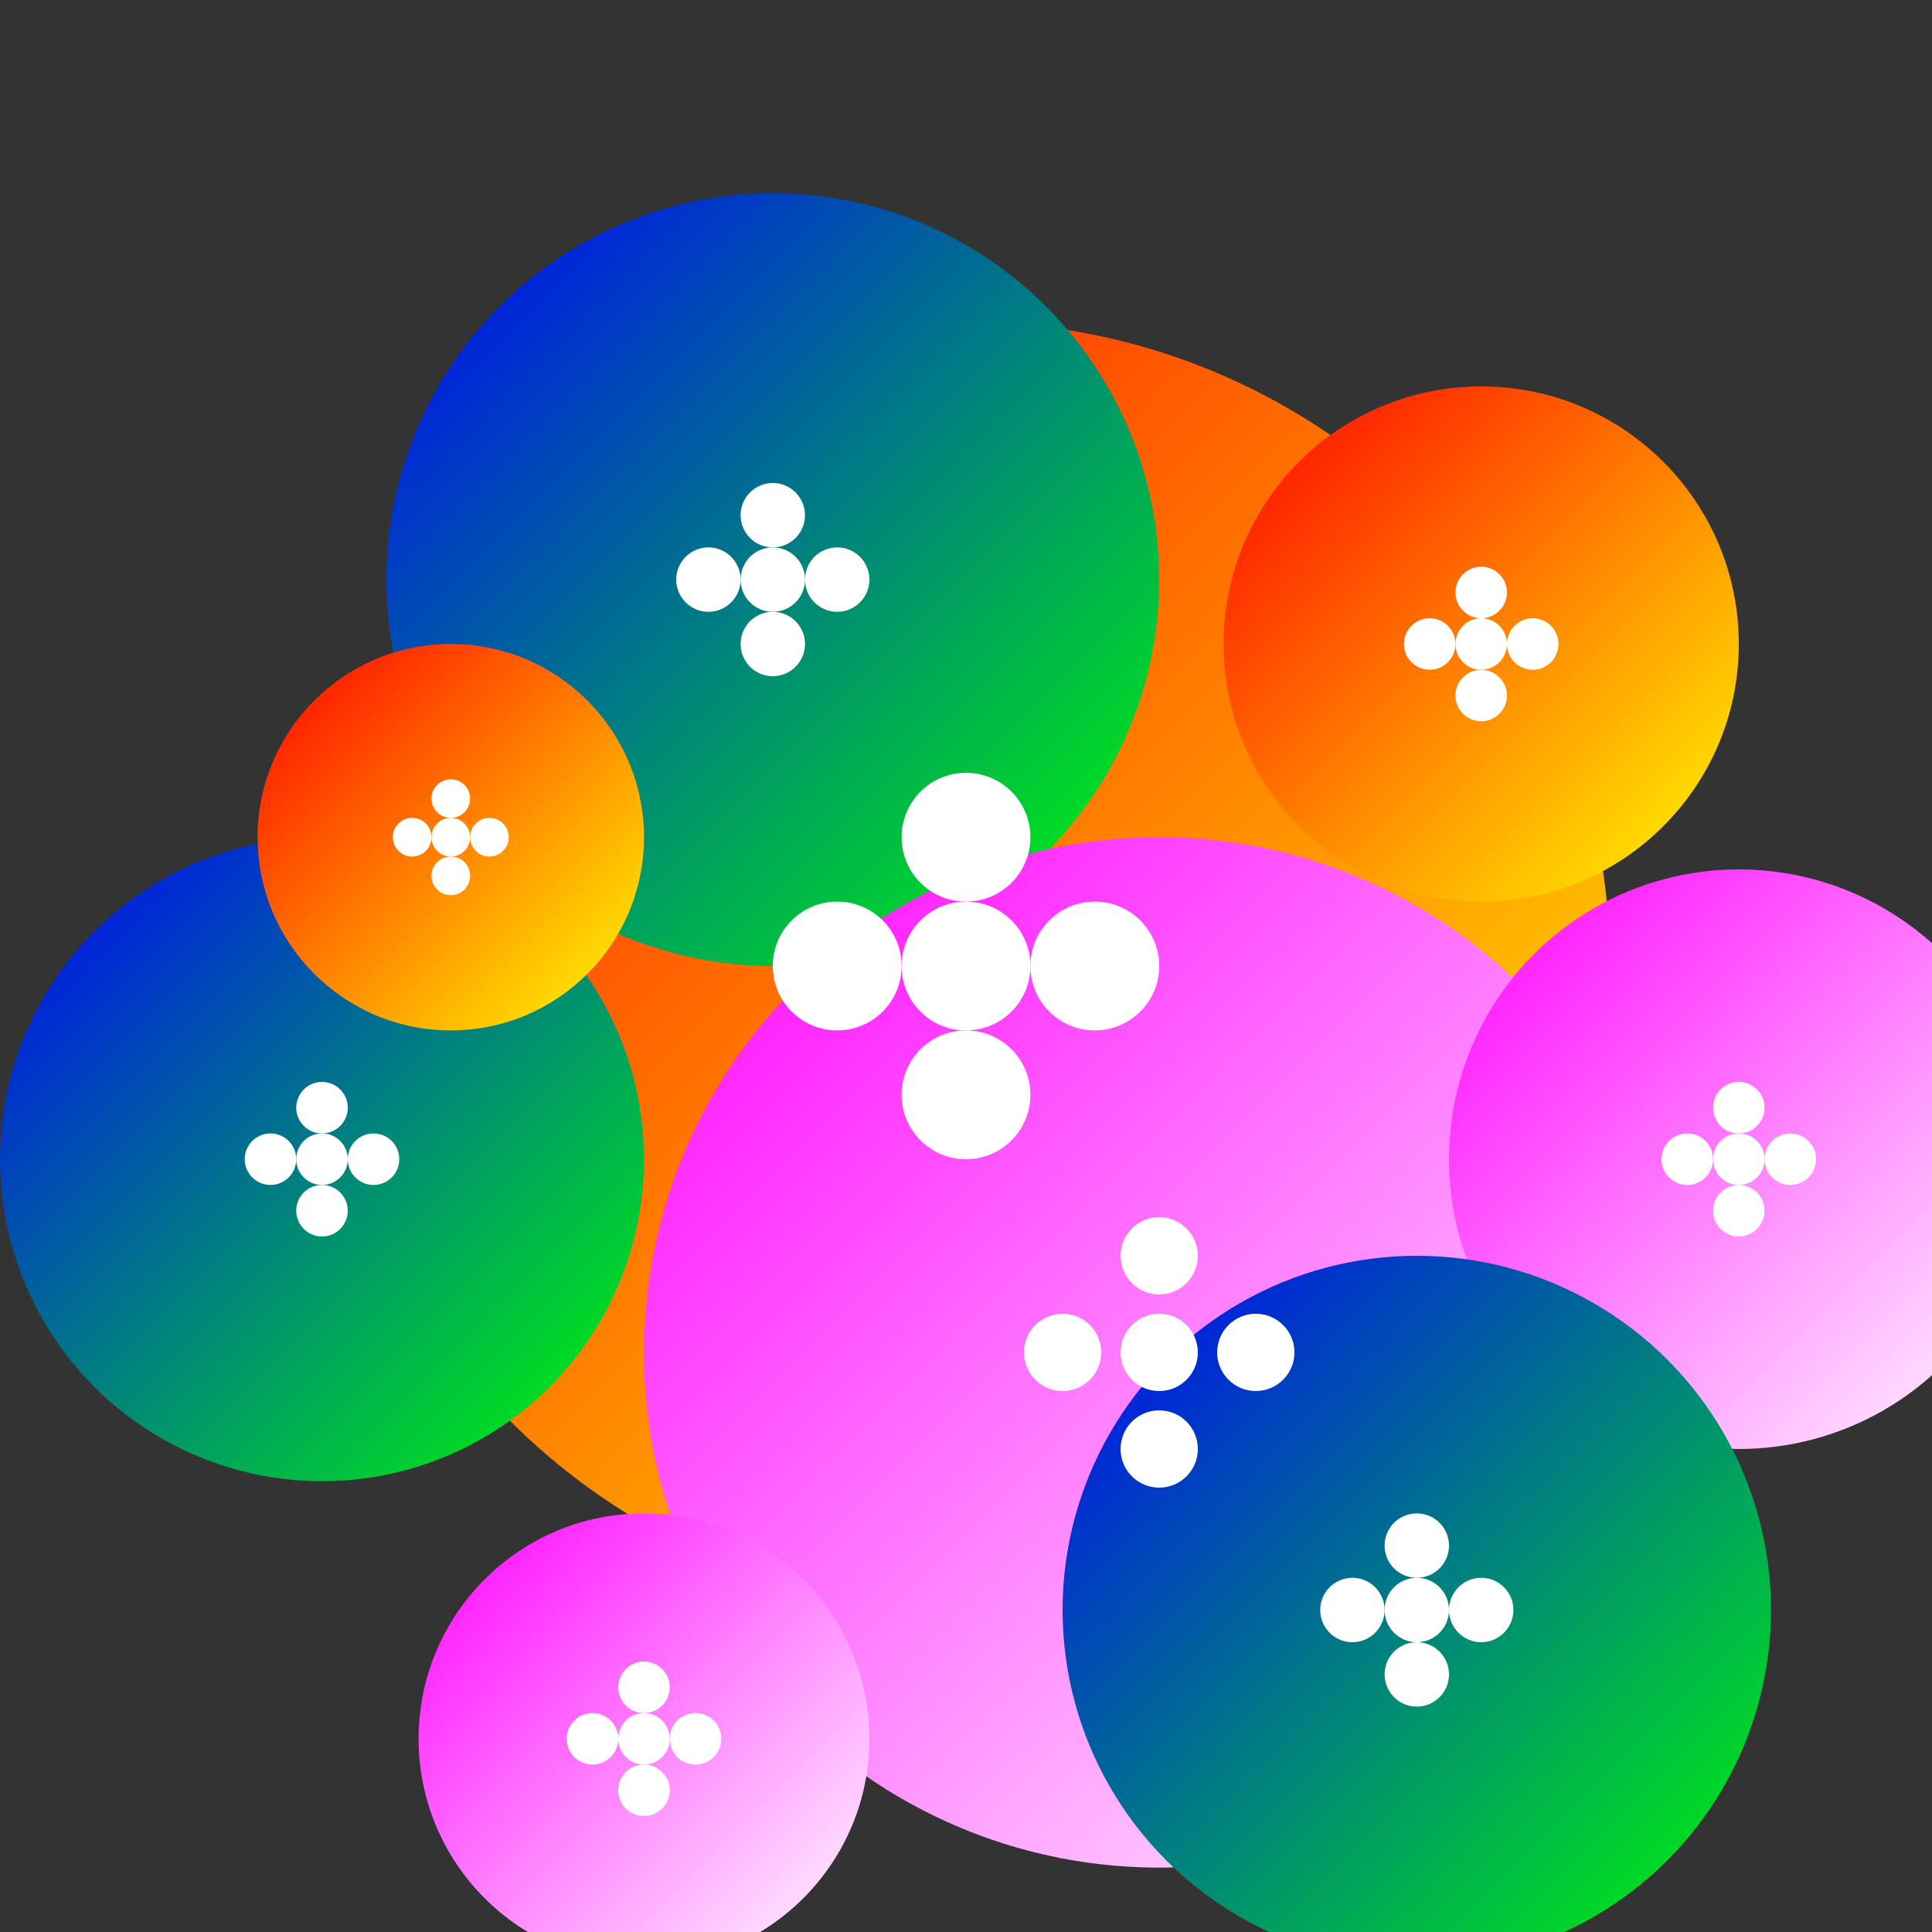 <svg width="300" height="300" viewBox="0 0 300 300" xmlns="http://www.w3.org/2000/svg">
  <rect x="0" y="0" width="300" height="300" fill="#333333" stroke="none"/>
  <defs>
    <linearGradient id="grad1" x1="0%" y1="0%" x2="100%" y2="100%">
      <stop offset="0%" style="stop-color:rgb(255,0,0);stop-opacity:1" />
      <stop offset="100%" style="stop-color:rgb(255,255,0);stop-opacity:1" />
    </linearGradient>
    <linearGradient id="grad2" x1="0%" y1="0%" x2="100%" y2="100%">
      <stop offset="0%" style="stop-color:rgb(0,0,255);stop-opacity:1" />
      <stop offset="100%" style="stop-color:rgb(0,255,0);stop-opacity:1" />
    </linearGradient>
    <linearGradient id="grad3" x1="0%" y1="0%" x2="100%" y2="100%">
      <stop offset="0%" style="stop-color:rgb(255,0,255);stop-opacity:1" />
      <stop offset="100%" style="stop-color:rgb(255,255,255);stop-opacity:1" />
    </linearGradient>
  </defs>
  <circle cx="150" cy="150" r="100" fill="url(#grad1)" />
  <circle cx="120" cy="90" r="60" fill="url(#grad2)" />
  <circle cx="180" cy="210" r="80" fill="url(#grad3)" />
  <circle cx="230" cy="100" r="40" fill="url(#grad1)" />
  <circle cx="50" cy="180" r="50" fill="url(#grad2)" />
  <circle cx="270" cy="180" r="45" fill="url(#grad3)" />
  <circle cx="70" cy="130" r="30" fill="url(#grad1)" />
  <circle cx="220" cy="250" r="55" fill="url(#grad2)" />
  <circle cx="100" cy="270" r="35" fill="url(#grad3)" />
  <g transform="translate(150, 150)">
    <circle cx="0" cy="0" r="10" fill="white" />
    <circle cx="20" cy="0" r="10" fill="white" />
    <circle cx="-20" cy="0" r="10" fill="white" />
    <circle cx="0" cy="20" r="10" fill="white" />
    <circle cx="0" cy="-20" r="10" fill="white" />
  </g>
  <g transform="translate(120, 90)">
    <circle cx="0" cy="0" r="5" fill="white" />
    <circle cx="10" cy="0" r="5" fill="white" />
    <circle cx="-10" cy="0" r="5" fill="white" />
    <circle cx="0" cy="10" r="5" fill="white" />
    <circle cx="0" cy="-10" r="5" fill="white" />
  </g>
  <g transform="translate(180, 210)">
    <circle cx="0" cy="0" r="6" fill="white" />
    <circle cx="15" cy="0" r="6" fill="white" />
    <circle cx="-15" cy="0" r="6" fill="white" />
    <circle cx="0" cy="15" r="6" fill="white" />
    <circle cx="0" cy="-15" r="6" fill="white" />
  </g>
  <g transform="translate(230, 100)">
    <circle cx="0" cy="0" r="4" fill="white" />
    <circle cx="8" cy="0" r="4" fill="white" />
    <circle cx="-8" cy="0" r="4" fill="white" />
    <circle cx="0" cy="8" r="4" fill="white" />
    <circle cx="0" cy="-8" r="4" fill="white" />
  </g>
  <g transform="translate(50, 180)">
    <circle cx="0" cy="0" r="4" fill="white" />
    <circle cx="8" cy="0" r="4" fill="white" />
    <circle cx="-8" cy="0" r="4" fill="white" />
    <circle cx="0" cy="8" r="4" fill="white" />
    <circle cx="0" cy="-8" r="4" fill="white" />
  </g>
  <g transform="translate(270, 180)">
    <circle cx="0" cy="0" r="4" fill="white" />
    <circle cx="8" cy="0" r="4" fill="white" />
    <circle cx="-8" cy="0" r="4" fill="white" />
    <circle cx="0" cy="8" r="4" fill="white" />
    <circle cx="0" cy="-8" r="4" fill="white" />
  </g>
  <g transform="translate(70, 130)">
    <circle cx="0" cy="0" r="3" fill="white" />
    <circle cx="6" cy="0" r="3" fill="white" />
    <circle cx="-6" cy="0" r="3" fill="white" />
    <circle cx="0" cy="6" r="3" fill="white" />
    <circle cx="0" cy="-6" r="3" fill="white" />
  </g>
  <g transform="translate(220, 250)">
    <circle cx="0" cy="0" r="5" fill="white" />
    <circle cx="10" cy="0" r="5" fill="white" />
    <circle cx="-10" cy="0" r="5" fill="white" />
    <circle cx="0" cy="10" r="5" fill="white" />
    <circle cx="0" cy="-10" r="5" fill="white" />
  </g>
  <g transform="translate(100, 270)">
    <circle cx="0" cy="0" r="4" fill="white" />
    <circle cx="8" cy="0" r="4" fill="white" />
    <circle cx="-8" cy="0" r="4" fill="white" />
    <circle cx="0" cy="8" r="4" fill="white" />
    <circle cx="0" cy="-8" r="4" fill="white" />
  </g>
</svg>